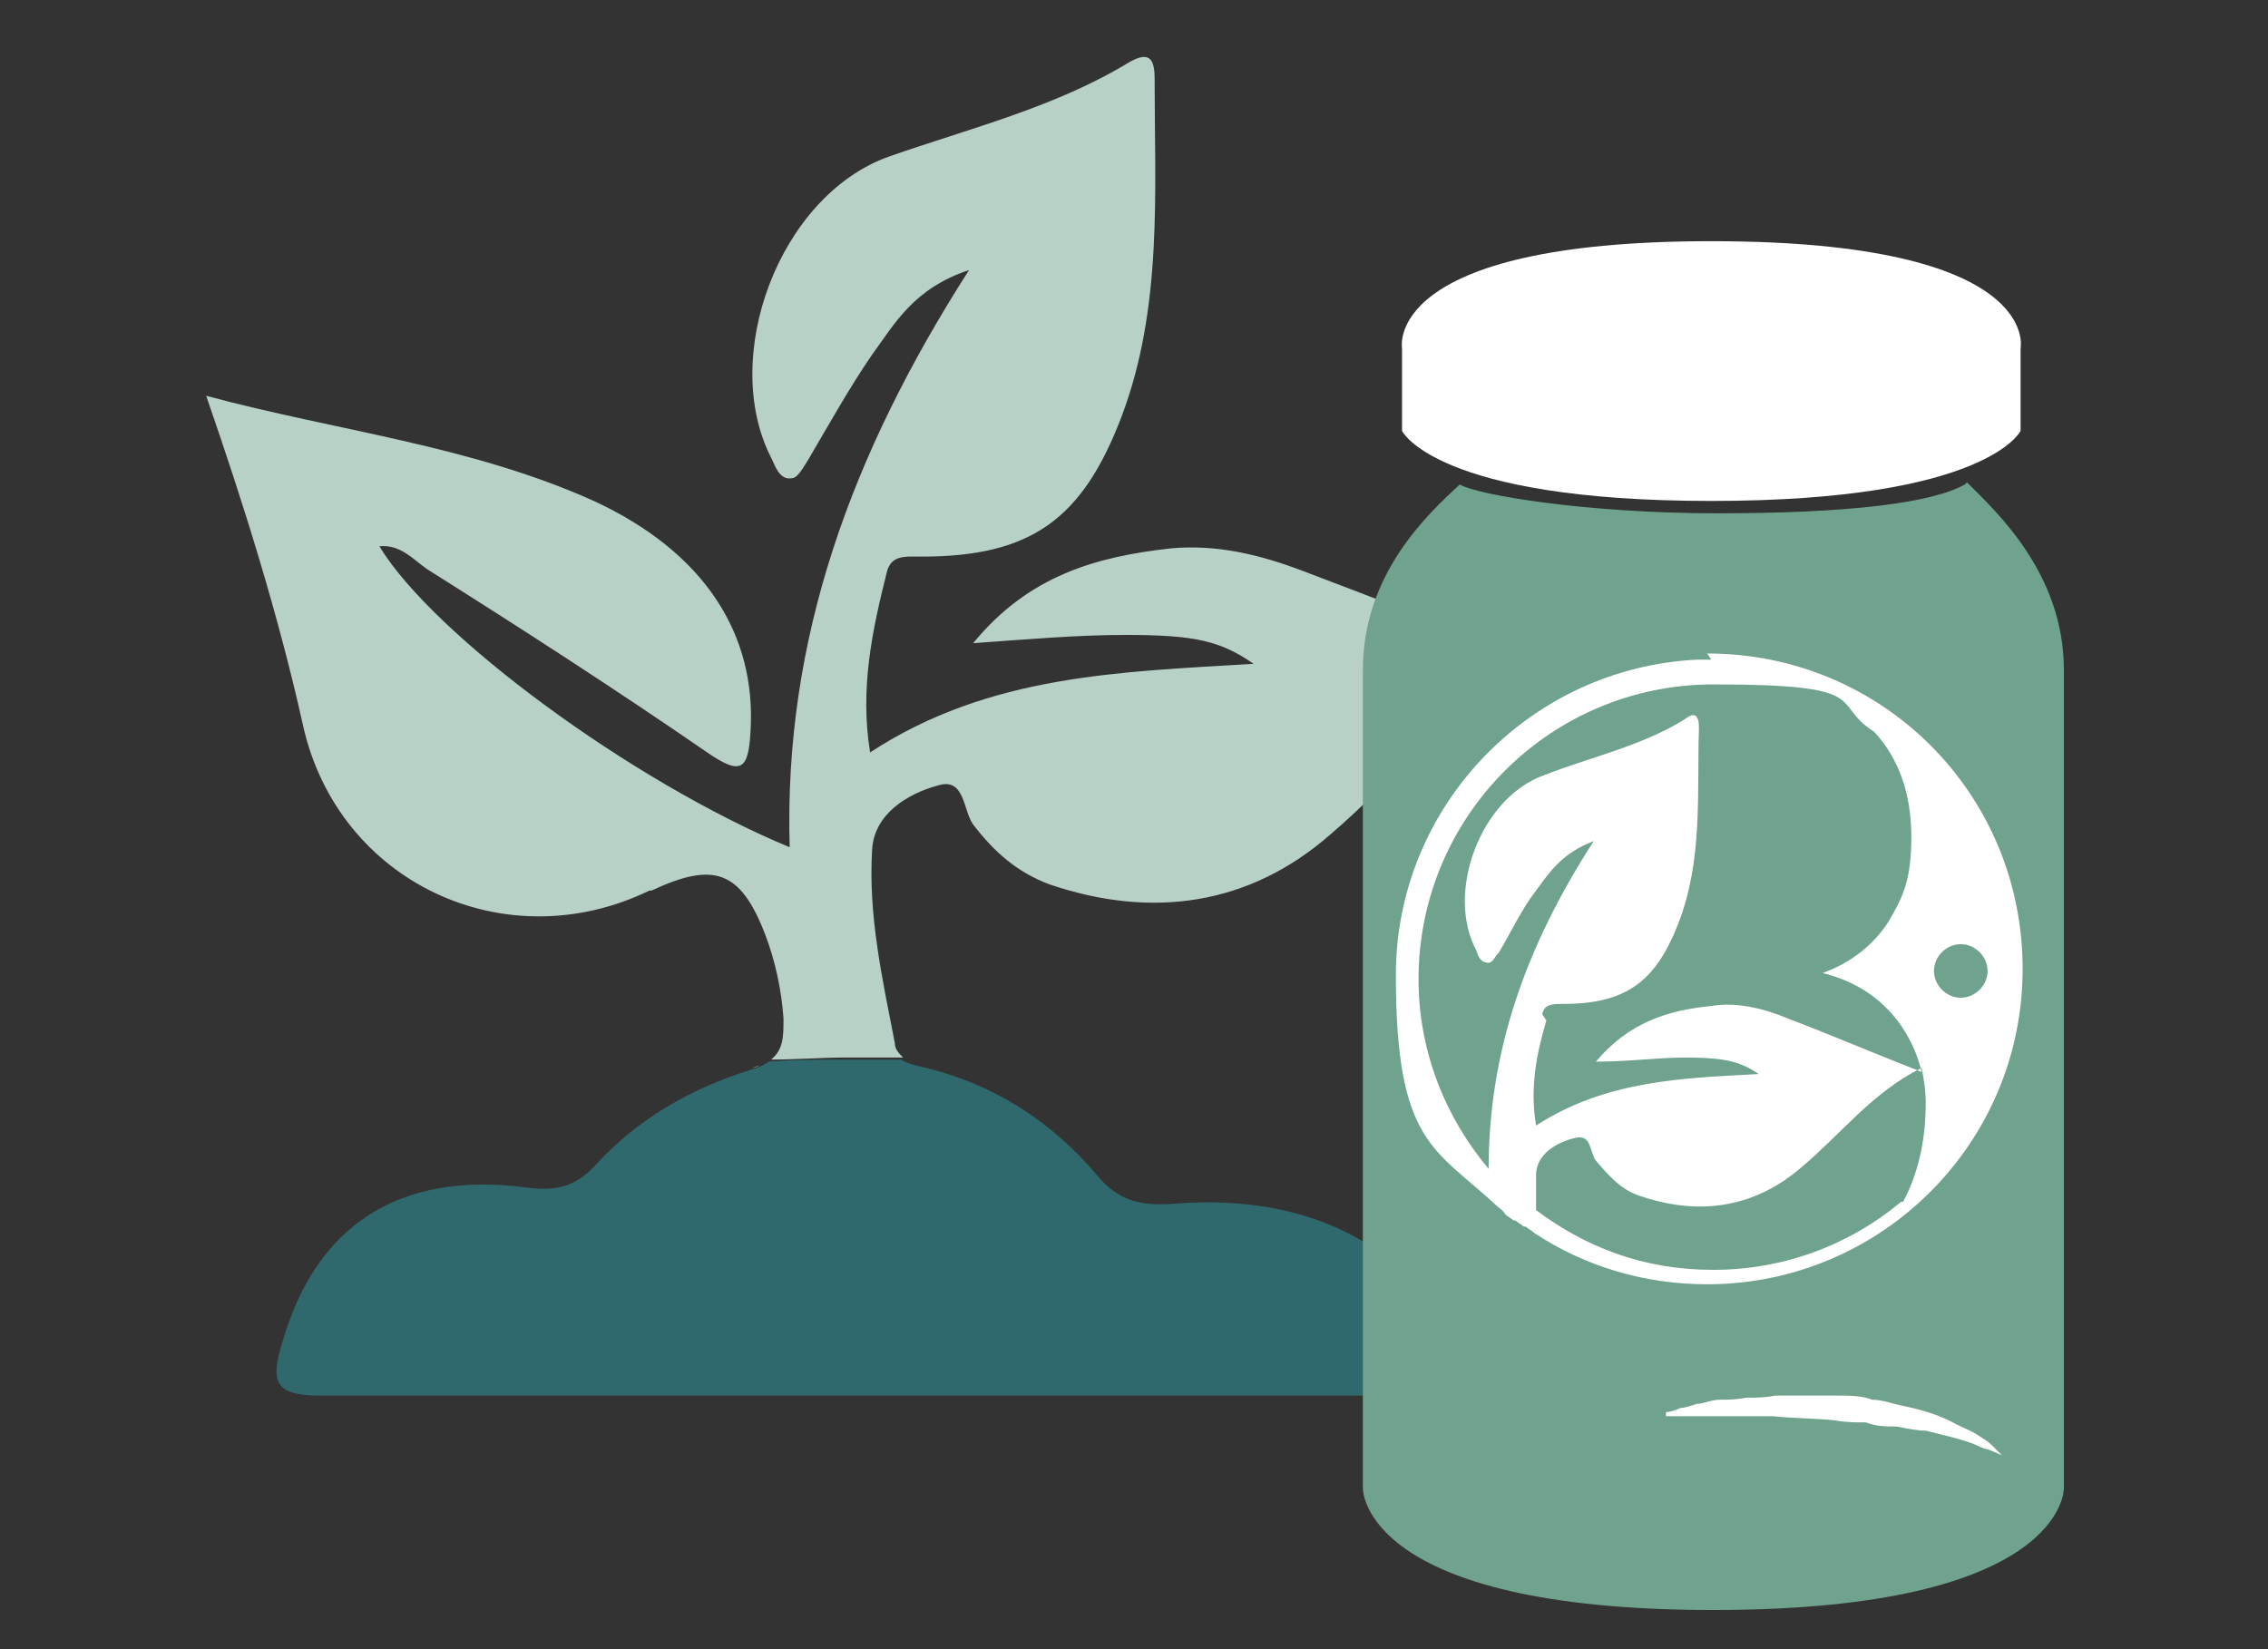 <?xml version="1.0" encoding="UTF-8"?>
<svg xmlns="http://www.w3.org/2000/svg" xmlns:x="http://ns.adobe.com/Extensibility/1.0/" id="Calque_1" version="1.1" viewBox="0 0 110 80">
  <rect x="0" y="0" width="110" height="80" fill="#333333" stroke="none"/>
  <defs>
    <style>
      .st0 {
        fill: #30696d;
      }

      .st1 {
        fill: #fff;
      }

      .st2 {
        fill: #70a38e;
      }

      .st3 {
        fill: #b8d1c7;
      }
    </style>
  </defs>
  <g>
    <path class="st2" d="M44.6,51.7s0,0,0,0c0,0,0,0,0,0Z"></path>
    <path class="st3" d="M31.6,43.2c3-1.4,4.3-1,5.5,2.1.5,1.3.8,2.7.9,4.1,0,.9,0,1.5-.6,2h0c1.2,0,2.4-.1,3.7-.1s1.8,0,2.7,0h0c-.2-.2-.4-.4-.4-.7-.6-3.1-1.3-6.2-1.1-9.4.1-1.7,1.7-2.7,3.2-3.1,1.3-.4,1.2,1.2,1.7,1.9,1,1.3,2.1,2.3,3.7,2.9,5,1.7,9.7,1,13.6-2.4,3.3-2.8,5.9-6.4,10.2-8.3-4.2-1.7-7.8-3.1-11.5-4.5-2.1-.8-4.2-1.3-6.4-1.1-3.6.4-6.9,1.3-9.6,4.6,2.8-.2,5.1-.4,7.4-.4,3.4,0,4.6.3,6.2,1.4-6.4.4-12.8.5-18.6,4.3-.5-3.1.1-5.9.8-8.7.2-.9.9-.8,1.7-.8,5.3,0,7.8-1.8,9.7-6.8,2-5.3,1.6-10.9,1.6-16.4,0-1-.3-1.3-1.2-.8-3.6,2.2-7.7,3.2-11.7,4.6-5.3,1.9-8.2,9.7-5.7,14.6.2.4.4,1.1,1,1,.3,0,.6-.6.8-.9,1-1.7,2-3.5,3.1-5.1,1.1-1.5,2-3.2,4.7-4.1-5.7,8.9-9,17.9-8.7,28-7.7-3.2-17.3-10.3-19.9-14.6,1-.1,1.6.6,2.3,1.1,4.6,2.9,9.1,5.8,13.6,8.9,1.6,1.1,2,.9,2.1-1,.3-4.7-2.2-8.7-7.6-11.2-6-2.7-12.5-3.4-18.8-5.1,1.8,5.2,3.5,10.6,4.7,16,1.7,7.6,9.8,11.4,16.8,8Z"></path>
    <path class="st2" d="M10,19.1s0,0,0,0c0,0,0,0,0,0h0Z"></path>
    <path class="st2" d="M37,51.6s0,0-.1,0c0,0,0,0,.1,0Z"></path>
    <path class="st2" d="M44.3,51.6s0,0,0,0c0,0,0,0,0,0Z"></path>
    <path class="st2" d="M36.8,51.7c-.1,0-.2.1-.4.1.1,0,.3,0,.4-.1Z"></path>
    <path class="st2" d="M44,51.5s0,0,0,0c0,0,0,0,0,0Z"></path>
  </g>
  <path class="st0" d="M37.4,51.4c-.2.2-.6.4-1,.5-2.9.9-5.5,2.4-7.5,4.6-1,1.1-2,1.3-3.4,1.1-6.2-.8-10.2,1.9-11.8,7.5-.6,1.9-.4,2.6,1.8,2.6,18.1,0,36.3,0,54.4,0,2.4,0,2.1-.8,1.2-2.4-3.3-5.4-8.2-7.4-14.3-6.9-1.6.1-2.6-.2-3.6-1.4-2.2-2.6-5-4.4-8.3-5.2-.4-.1-.9-.2-1.2-.4-.9,0-1.8,0-2.7,0-1.2,0-2.5,0-3.7.1Z"></path>
  <g>
    <g>
      <path class="st2" d="M95.3,23.5c-1.6.9-5.6,1.4-12,1.4s-11.7-.9-12.5-1.4c-1.5,1.4-4.7,4.3-4.7,9v39.7s-.1,5.9,17,5.9,17-5.9,17-5.9v-39.7c0-4.7-3.3-7.7-4.7-9.1Z"></path>
      <g>
        <path class="st1" d="M83,11.7c-16,0-15,5.2-15,5.2v4s1.6,3.4,15,3.4,15-3.4,15-3.4v-4s1.1-5.2-15-5.2Z"></path>
        <path class="st1" d="M83,19.2c-11.8,0-13.7-1.8-14-2.1h0c0,0,0-.3,0-.3h0s0-.5.5-1.1c1-1.1,4-3.2,13.5-3.2s12.5,2.1,13.5,3.2c.6.6.5,1.1.5,1.2v.2s0,0,0,0c-.2.3-1.9,2.2-14,2.2Z"></path>
      </g>
    </g>
    <path class="st1" d="M80.8,68.5s.3,0,.7-.2c.2,0,.5-.1.8-.2.3,0,.7-.2,1.1-.2.4,0,.8,0,1.3-.1.5,0,.9,0,1.4-.1,1,0,2,0,3.1,0,.5,0,1.1,0,1.6.2.5,0,1,.2,1.5.3,1,.2,1.9.5,2.6.9.4.2.7.3,1,.5.3.2.5.3.7.5.3.3.5.5.5.5,0,0-.2-.1-.7-.3-.2,0-.5-.2-.8-.3-.3-.1-.6-.2-1-.3-.4-.1-.8-.2-1.2-.3-.4,0-.9-.1-1.4-.2-.5,0-1,0-1.5-.2-.5,0-1,0-1.5-.1-1-.1-2.1-.1-3-.2-.9,0-1.9,0-2.6,0-.4,0-.8,0-1.1,0-.3,0-.6,0-.8,0-.5,0-.7,0-.7,0Z"></path>
    <path class="st1" d="M83,32c-.2,0-.5,0-.7,0-8.1.4-14.6,7.1-14.6,15.3s1.9,8.4,4.9,11.2c0,0,0,0,0,0,.1.1.3.2.4.4,0,0,0,0,0,0,.1.1.3.2.4.3,0,0,0,0,.1,0,.1.1.3.2.4.3,0,0,0,0,.1,0,.1.1.3.2.4.3h0c2.4,1.6,5.3,2.5,8.4,2.5,8.4,0,15.3-6.8,15.3-15.3s-6.8-15.3-15.3-15.3ZM74.8,49.2c.1-.5.5-.5,1-.5,3.1,0,4.5-1.1,5.6-3.9,1.2-3.1.9-6.3,1-9.5,0-.6-.2-.8-.7-.4-2.1,1.3-4.5,1.8-6.8,2.7-3.1,1.1-4.8,5.7-3.3,8.5.1.3.2.6.6.6.2,0,.3-.3.5-.5.6-1,1.1-2.1,1.8-3,.6-.8,1.2-1.8,2.8-2.4-3.3,5.1-5.1,10.2-5.1,15.9-2.1-2.5-3.4-5.7-3.4-9.2,0-7.9,6.4-14.3,14.3-14.3s5.6.9,7.8,2.3c1.2,1.3,1.8,3,1.8,5.1s-.4,2.9-1.1,4.1c-.7,1.1-1.8,2-3.2,2.5,1.6.4,2.8,1.2,3.7,2.4.5.7.9,1.5,1.1,2.4-2.3-.9-4.4-1.8-6.5-2.6-1.2-.5-2.5-.8-3.7-.6-2.1.2-4,.8-5.6,2.7,1.6,0,3-.2,4.3-.2,2,0,2.7.2,3.6.8-3.7.2-7.4.3-10.8,2.5-.3-1.8,0-3.4.5-5.1ZM92.2,58.3c-2.5,2.1-5.7,3.3-9.1,3.3s-6.2-1.1-8.6-2.9c0-.6,0-1.1,0-1.7,0-1,1-1.6,1.9-1.8.8-.2.7.7,1,1.1.6.7,1.2,1.4,2.1,1.7,2.9,1,5.6.6,7.9-1.4,1.9-1.6,3.4-3.6,5.8-4.8.1.5.2,1.1.2,1.7,0,1.9-.4,3.5-1.1,4.8ZM95.1,48.4c-.7,0-1.3-.6-1.3-1.3s.6-1.3,1.3-1.3,1.3.6,1.3,1.3-.6,1.3-1.3,1.3Z"></path>
  </g>
</svg>
